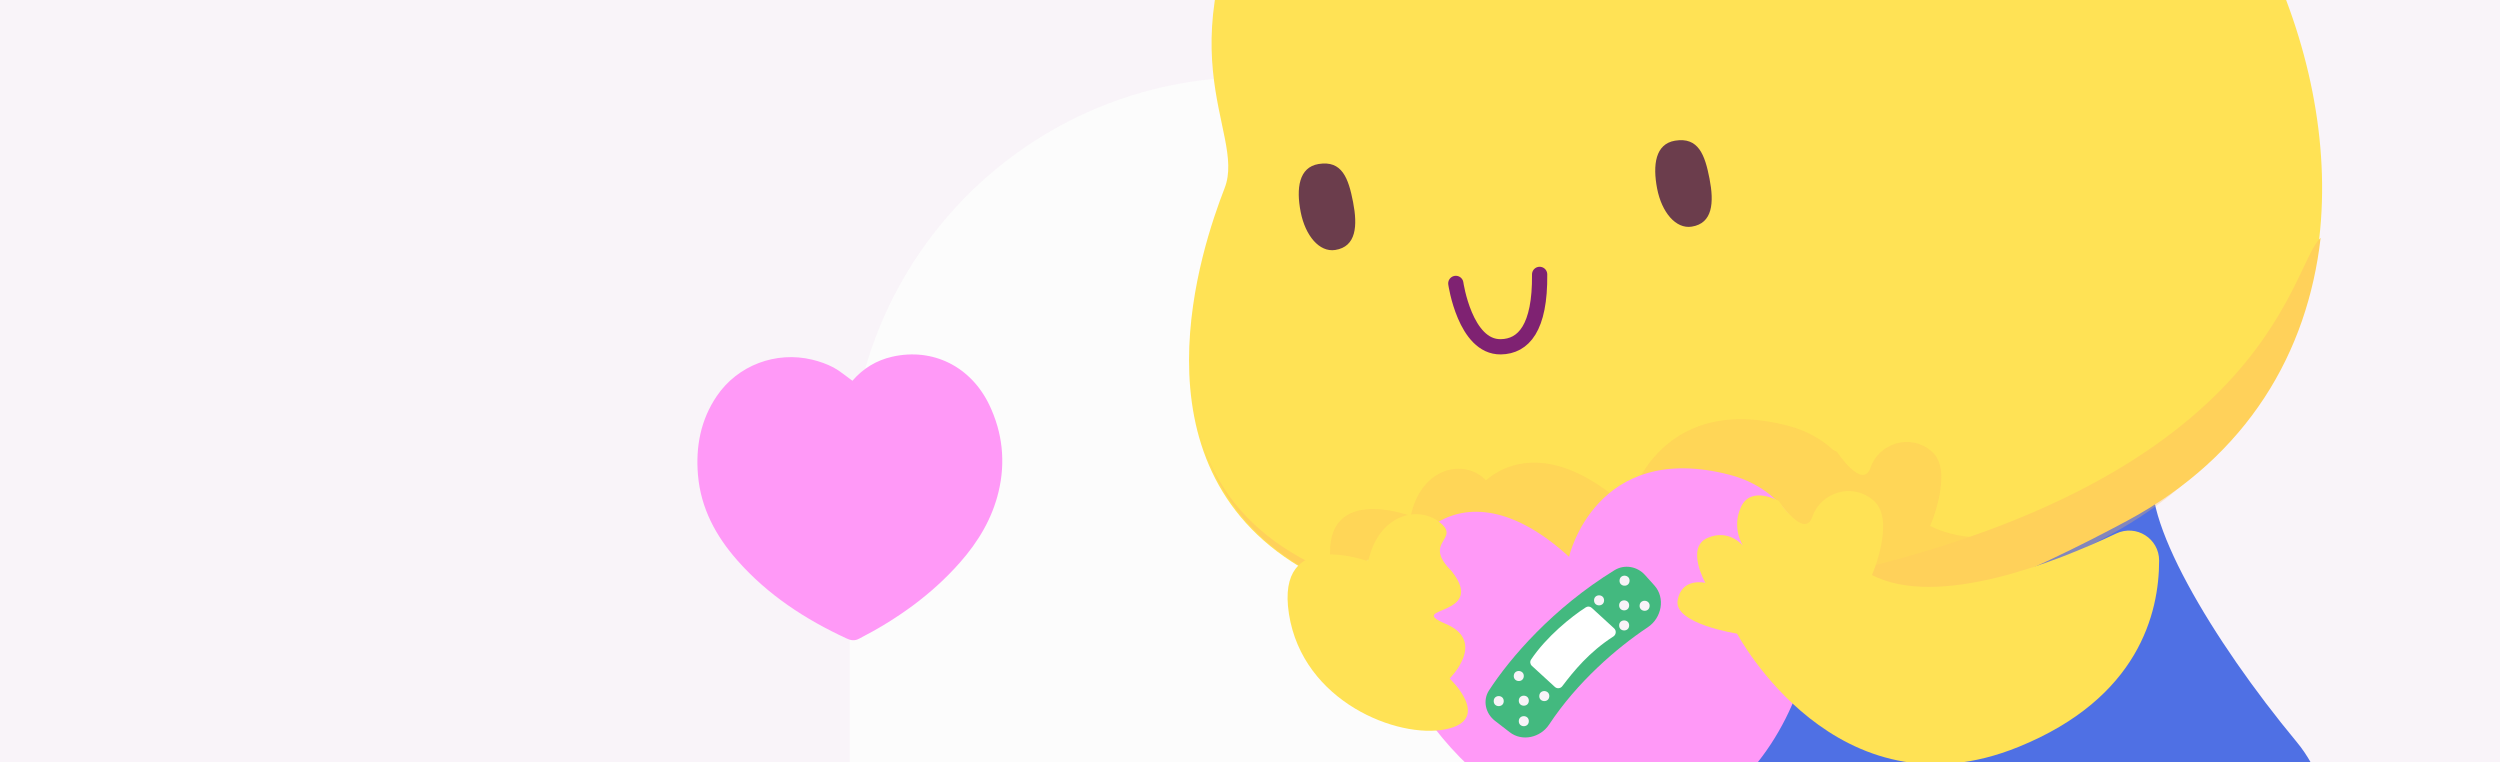 <svg width="656" height="200" viewBox="0 0 656 200" fill="none" xmlns="http://www.w3.org/2000/svg">
<g clip-path="url(#clip0_2720_9216)">
<rect width="656" height="200" fill="#FF99F7"/>
<g clip-path="url(#clip1_2720_9216)">
<rect width="700" height="205" transform="translate(-22 -5)" fill="#F9F4F9"/>
<g filter="url(#filter0_d_2720_9216)">
<path d="M223 122.5C223 64.234 270.234 17 328.5 17C386.766 17 434 64.234 434 122.5V238.243H223V122.5Z" fill="#FCFCFC"/>
</g>
<path d="M381.145 155.836C381.145 155.836 377.034 277.857 506.11 290.047C617.055 300.529 624.974 221.598 602.698 194.746C580.421 167.893 560.942 135.021 565.407 122.415C569.873 109.81 381.145 155.836 381.145 155.836Z" fill="#4F70E4"/>
<path d="M481.669 -94.646C481.669 -94.646 371.314 -102.707 335.119 -41.887C302.664 12.664 327.216 34.225 321.352 49.334C315.488 64.444 295.705 121.516 341.084 148.733C386.463 175.95 450.9 194.078 557.783 136.642C664.667 79.205 588.553 -93.137 481.669 -94.646Z" fill="#FFE255"/>
<path fill-rule="evenodd" clip-rule="evenodd" d="M573.701 126.34C572.656 126.374 571.587 126.619 570.547 127.11C554.791 134.59 523.803 146.913 506.464 138.007C506.464 138.007 512.715 123.66 506.986 118.552C501.257 113.443 492.932 116.495 490.86 122.648C488.77 128.802 482.013 118.552 482.013 118.552C482.013 118.552 481.656 118.351 481.071 118.099C477.887 115.161 473.921 112.95 469.121 111.702C433.954 102.563 426.978 133.213 426.978 133.213C411.217 118.804 398.193 119.086 389.888 126.029C389.638 125.751 389.324 125.457 388.935 125.143C383.189 120.532 372.775 123.103 370.18 135.393C370.18 135.393 345.73 126.171 349.369 149.225C350.161 154.239 351.962 158.622 354.423 162.385C398.618 183.302 459.642 190.897 553.162 140.642C560.964 136.45 567.79 131.645 573.701 126.34Z" fill="#FFB85A" fill-opacity="0.3"/>
<path d="M463.5 154.5C596 130.5 600.5 70 608.93 62.42C605.509 92.307 589.973 119.558 558.192 136.641C451.309 194.077 386.872 175.949 341.493 148.732C325.249 138.996 317.363 125.412 314.195 111.315C327.157 169 418.5 162.651 463.5 154.5Z" fill="#FFD15A"/>
<path d="M382.004 74.368C382.004 74.368 384.428 91.145 393.807 90.999C399.784 90.908 404.15 86.044 404 72" stroke="#7F2272" stroke-width="4" stroke-miterlimit="10" stroke-linecap="round"/>
<path d="M411.713 146.1C411.713 146.1 418.689 115.45 453.856 124.588C490.085 134.009 478.829 198.345 442.415 215.246C406 232.147 366.957 189.123 364.885 166.069C362.795 143.032 382.578 119.463 411.713 146.1Z" fill="#FF99F7"/>
<path d="M359.039 147.312C359.039 147.312 353.31 158.059 359.039 170.88" stroke="#FCE15E" stroke-miterlimit="10" stroke-linecap="round"/>
<path d="M434.83 49.488C436.044 55.724 439.734 60.12 443.896 59.473C449.44 58.61 449.794 53.137 448.581 46.901C447.367 40.664 445.699 35.888 439.515 36.916C434.375 37.779 433.634 43.252 434.83 49.488Z" fill="#6B3D4C"/>
<path d="M341.295 55.609C342.509 61.846 346.199 66.241 350.361 65.594C355.905 64.731 356.259 59.258 355.045 53.022C353.832 46.786 352.164 42.009 345.98 43.037C340.84 43.9 340.082 49.39 341.295 55.609Z" fill="#6B3D4C"/>
<path d="M491.199 150.893C491.199 150.893 497.45 136.547 491.721 131.438C485.992 126.33 477.667 129.382 475.595 135.535C473.505 141.688 466.748 131.438 466.748 131.438C466.748 131.438 459.469 127.342 456.857 132.981C454.262 138.62 457.379 143.231 457.379 143.231C457.379 143.231 453.74 138.62 448.01 141.174C442.281 143.728 447.488 152.95 447.488 152.95C447.488 152.95 441.236 151.408 440.208 157.561C439.181 163.714 455.812 166.268 455.812 166.268C455.812 166.268 481.83 215.445 529.702 195.973C561.162 183.186 566.555 160.878 566.555 147.079C566.555 141.323 560.556 137.509 555.282 139.997C539.526 147.477 508.538 159.8 491.199 150.893Z" fill="#FFE255"/>
<path d="M359.037 147.311C359.037 147.311 334.587 138.089 338.226 161.143C341.866 184.197 366.839 193.917 379.342 191.362C391.828 188.808 380.387 178.044 380.387 178.044C380.387 178.044 390.278 168.308 379.342 163.697C368.423 159.086 390.502 162 380.909 149.865C373.002 142 383.504 141.671 377.792 137.061C372.046 132.45 361.632 135.021 359.037 147.311Z" fill="#FFE255"/>
<path d="M423.647 149.619C407.482 159.574 396.285 172.584 390.719 181.16C389.007 183.799 389.795 187.222 392.284 189.146L396.148 192.132C399.428 194.666 404.209 193.564 406.496 190.107C413.84 179.003 424.135 170.078 432.388 164.581C436.049 162.143 437.048 156.885 434.106 153.616L431.637 150.872C429.595 148.603 426.246 148.019 423.647 149.619Z" fill="#43B97F"/>
<path d="M407.992 180.246L401.965 174.722C401.5 174.296 401.4 173.598 401.751 173.073C405.76 167.071 412.357 161.765 416.134 159.357C416.622 159.045 417.253 159.115 417.679 159.506L423.543 164.881C424.197 165.481 424.083 166.543 423.336 167.022C416.996 171.092 412.931 176.11 409.936 180.068C409.466 180.688 408.565 180.772 407.992 180.246Z" fill="white"/>
<circle cx="398.529" cy="177.388" r="1.316" transform="rotate(5 398.529 177.388)" fill="#F8F3F8"/>
<circle cx="426.283" cy="152.375" r="1.316" transform="rotate(5 426.283 152.375)" fill="#F8F3F8"/>
<circle cx="405.22" cy="182.654" r="1.316" transform="rotate(5 405.22 182.654)" fill="#F8F3F8"/>
<circle cx="431.548" cy="158.958" r="1.316" transform="rotate(5 431.548 158.958)" fill="#F8F3F8"/>
<circle cx="399.848" cy="183.861" r="1.316" fill="#F8F3F8"/>
<circle cx="426.176" cy="158.848" r="1.316" fill="#F8F3F8"/>
<circle cx="393.266" cy="183.97" r="1.316" fill="#F8F3F8"/>
<circle cx="419.594" cy="157.532" r="1.316" fill="#F8F3F8"/>
<circle cx="399.848" cy="189.236" r="1.316" fill="#F8F3F8"/>
<circle cx="426.176" cy="164.114" r="1.316" fill="#F8F3F8"/>
<path d="M223.679 99.913C226.474 96.667 229.972 94.545 234.134 93.599C244.742 91.196 254.778 96.147 259.613 106.29C263.051 113.509 263.887 121.134 262.051 128.916C260.368 136.062 256.676 142.179 251.882 147.609C244.375 156.118 235.337 162.495 225.372 167.624C224.189 168.227 223.22 168.04 222.108 167.52C211.327 162.526 201.494 156.129 193.517 147.089C187.856 140.681 183.878 133.368 183.144 124.598C182.522 117.171 183.868 110.139 188.091 103.918C193.558 95.866 203.575 92.07 213.142 94.379C215.039 94.837 216.937 95.502 218.671 96.407C220.394 97.323 221.904 98.654 223.679 99.913Z" fill="#FF99F7"/>
</g>
</g>
<defs>
<filter id="filter0_d_2720_9216" x="92.863" y="-109.884" width="471.275" height="481.517" filterUnits="userSpaceOnUse" color-interpolation-filters="sRGB">
<feFlood flood-opacity="0" result="BackgroundImageFix"/>
<feColorMatrix in="SourceAlpha" type="matrix" values="0 0 0 0 0 0 0 0 0 0 0 0 0 0 0 0 0 0 127 0" result="hardAlpha"/>
<feOffset dy="3.253"/>
<feGaussianBlur stdDeviation="65.069"/>
<feComposite in2="hardAlpha" operator="out"/>
<feColorMatrix type="matrix" values="0 0 0 0 0.942 0 0 0 0 0.738 0 0 0 0 0.926 0 0 0 1 0"/>
<feBlend mode="normal" in2="BackgroundImageFix" result="effect1_dropShadow_2720_9216"/>
<feBlend mode="normal" in="SourceGraphic" in2="effect1_dropShadow_2720_9216" result="shape"/>
</filter>
<clipPath id="clip0_2720_9216">
<rect width="656" height="200" fill="white"/>
</clipPath>
<clipPath id="clip1_2720_9216">
<rect width="700" height="205" fill="white" transform="translate(-22 -5)"/>
</clipPath>
</defs>
</svg>
